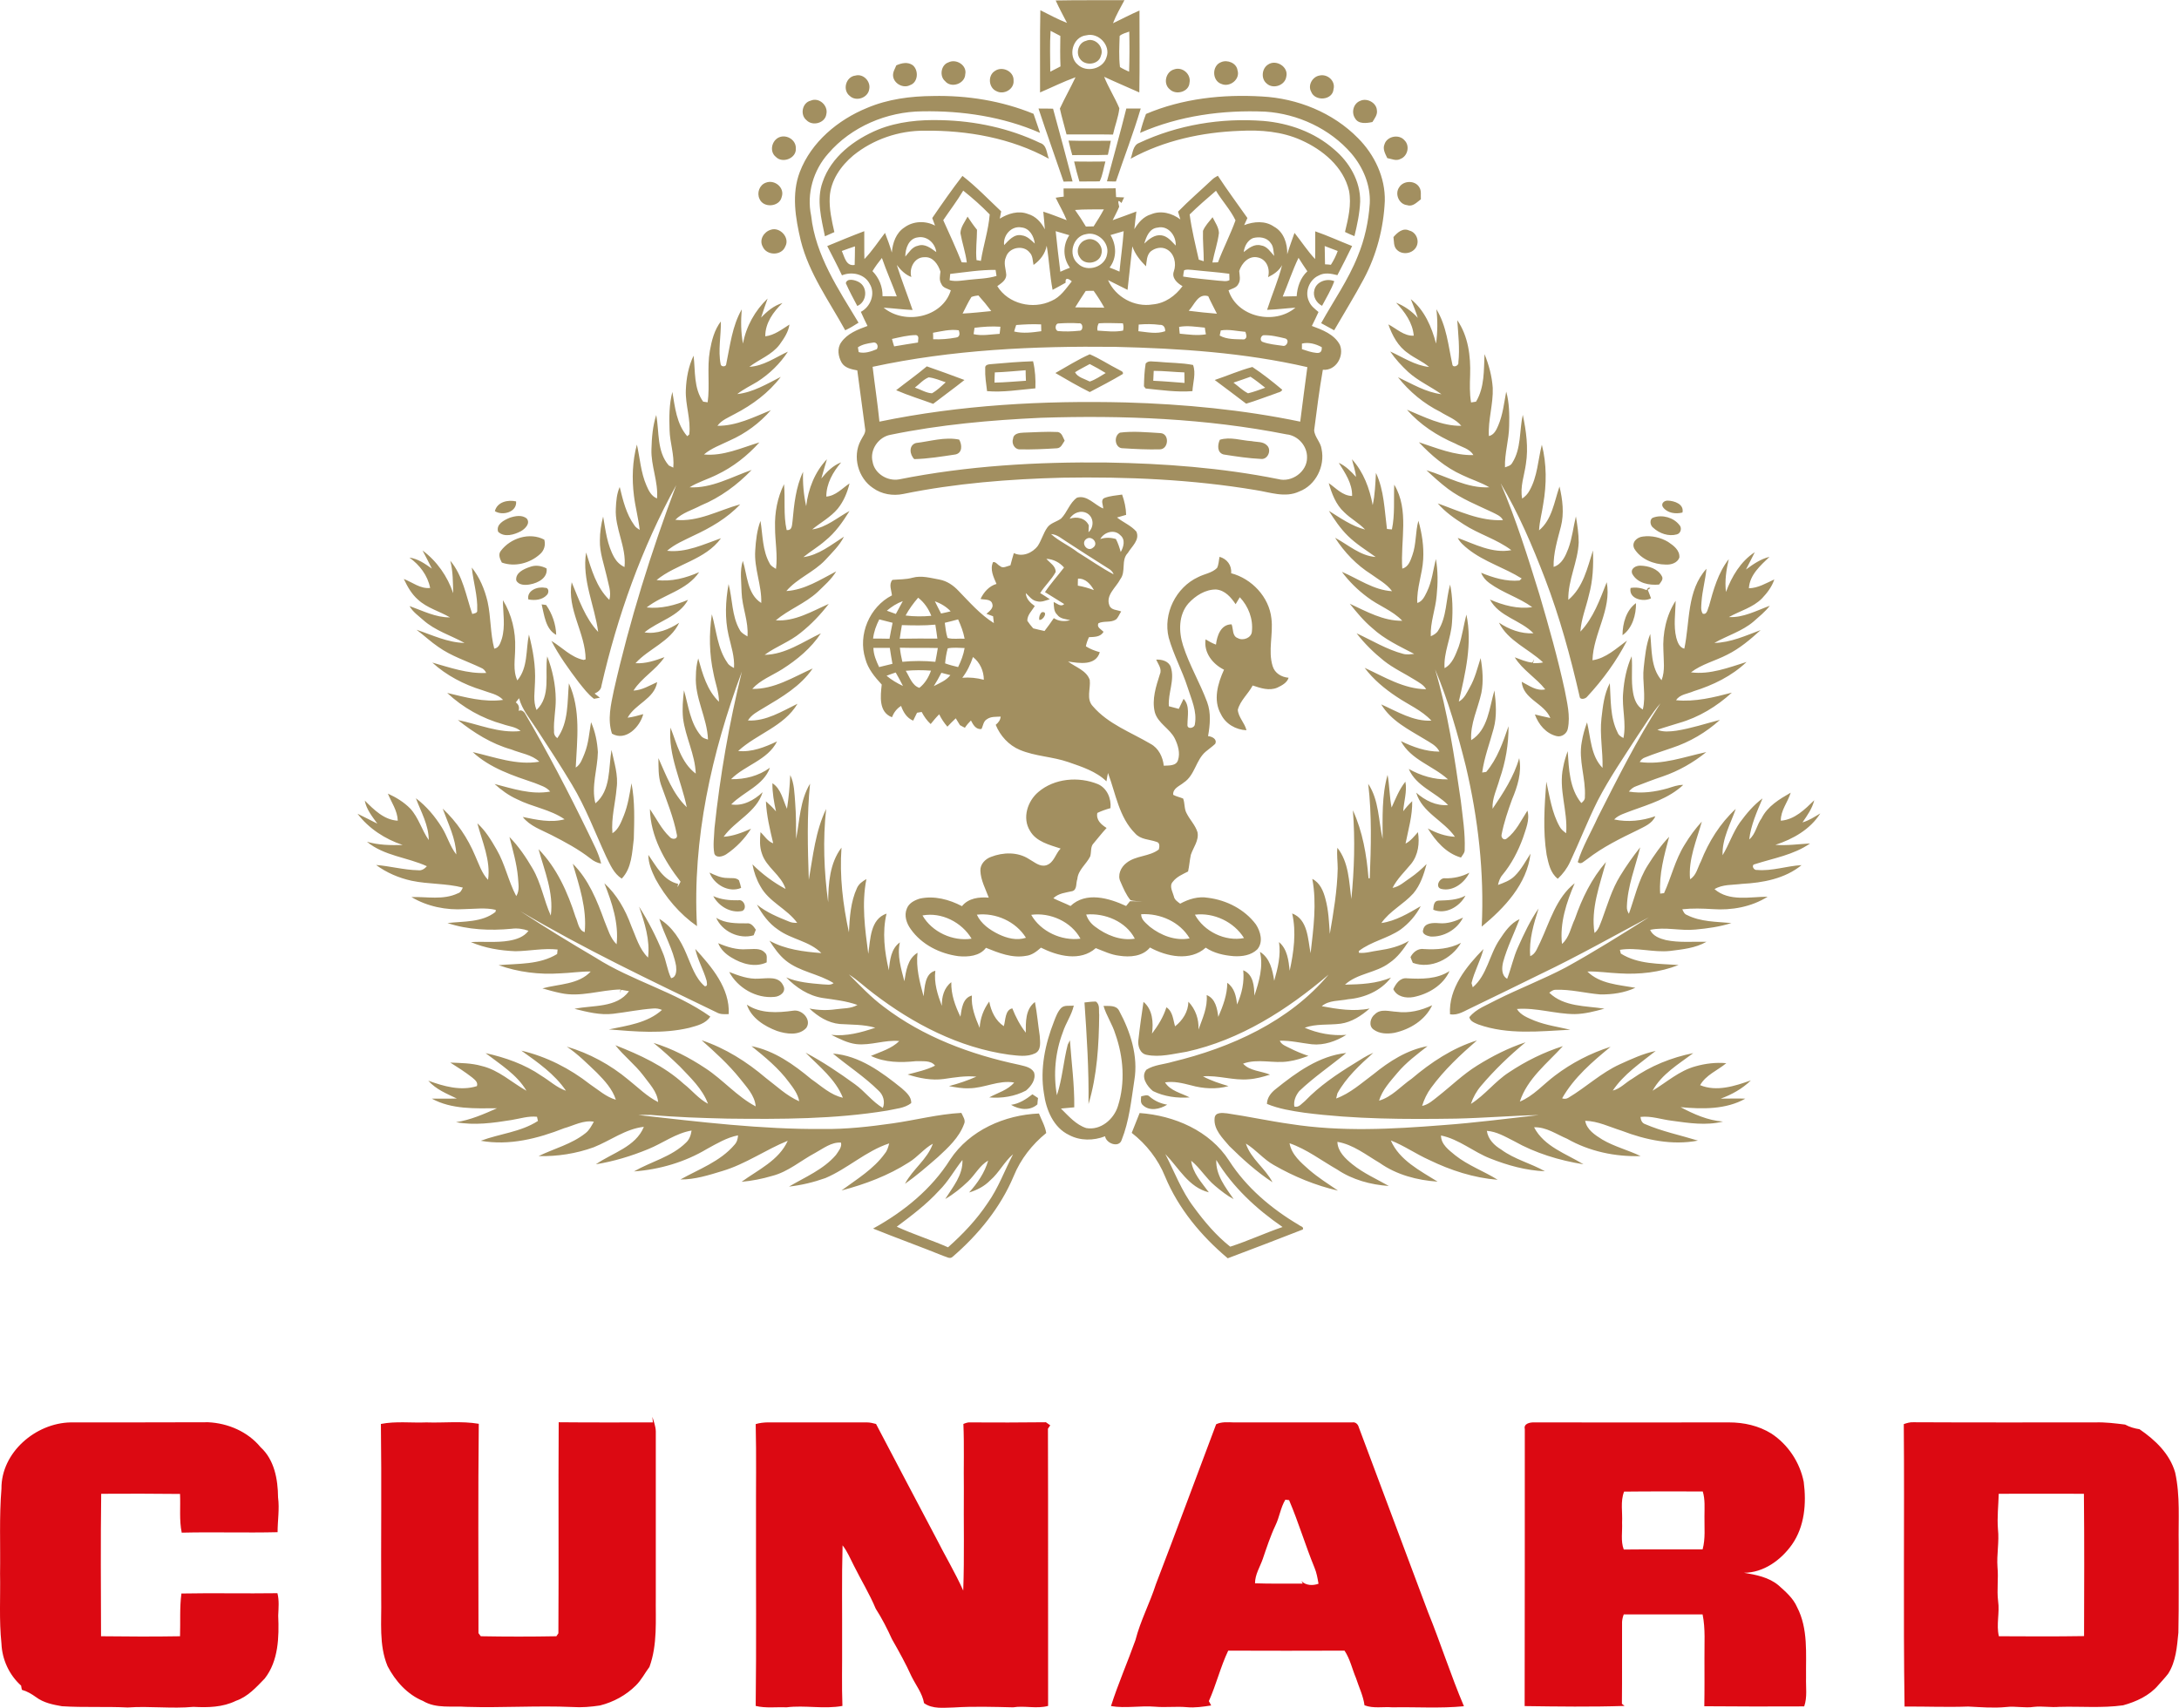 <svg version="1.2" width="531.756" height="416.92" viewBox="0 0 14069.382 11031" preserveAspectRatio="xMidYMid" fill-rule="evenodd" stroke-width="28.222" stroke-linejoin="round" xmlns="http://www.w3.org/2000/svg"><defs/><path class="BoundingBox" fill="none" d="M.382 9149h14069v1882H.382z"/><path fill="#dc0912" d="M4212.382 9150c9 30 21 61 22 94v1068c-2 151 12 308-41 453-30 40-52 85-88 120-63 63-144 107-231 129-59 9-118 14-178 10-228-10-456 6-684-1-94-7-196 13-281-38-102-42-179-129-229-225-57-137-38-289-41-434-2-376 3-754-2-1130 96-19 196-6 294-10 112 4 226-10 338 9-5 452-2 902-2 1352 4 5 11 15 15 20 163 3 325 3 488 0 3-5 10-15 13-19 3-454-1-908 2-1363 203 2 405 1 608 1-1-9-2-27-3-36zm0 0zm-4203 464c-2-234 221-424 447-428 296 0 592 0 888-1 128 6 256 61 338 161 89 81 112 207 113 324 10 75-3 150-3 225-206 5-413-2-619 3-17-82-7-167-11-250-169-2-339-2-509-1-4 306-2 612-1 920 170 2 340 3 510 0 3-93-3-185 9-276 207-4 413 1 620-2 12 47 7 96 5 145 6 139 2 292-87 406-55 57-110 118-186 144-85 42-181 44-274 39-141 13-283-6-425 4-141-7-282 1-424-8-58-10-119-22-168-59-28-20-58-38-91-47-2-7-4-21-5-27-77-69-123-169-127-272-16-151-6-302-9-452 3-183-6-365 9-548zm0 0zm6211-418c15-6 30-12 47-10 161 1 324 1 486-1 9 7 18 13 28 20-4 6-12 16-15 22 2 597 0 1193 1 1790-75 20-151-3-226 9-127-3-255-7-383 1-65 1-136 12-192-28-11-64-53-116-81-173-37-82-81-161-126-240-31-68-65-135-105-197-40-96-95-185-141-278-23-44-42-92-73-131-6 211-2 422-3 634 1 134-3 269 2 403-119 22-241-6-361 9-67-3-134 7-199-9 5-399 1-799 2-1198-1-208 3-415-2-622 51-16 105-10 158-11h561c19 0 39 5 58 10 128 246 259 491 388 737 57 113 123 223 175 339 8-219 2-438 4-658-2-139 3-279-3-418zm0 0zm1632 2c35-17 75-13 113-12h766c21-4 37 12 42 31 148 398 299 796 447 1194 82 202 147 408 232 608-154 15-308 4-462 7-60-5-122 9-180-13-8-61-36-117-55-176-25-59-38-123-74-177-251 1-501 1-751 0-50 105-77 219-125 326 5 9 10 18 15 28-52 8-105 16-158 11-68-6-136 3-204-3-95-8-191 12-285-4 46-144 107-283 158-426 32-125 93-239 132-361 132-343 259-689 389-1033zm0 0zm447 487c-31 51-38 113-64 166-33 70-57 144-82 217-18 52-50 100-50 157 102 4 205 1 308 2l-8-16c29 29 73 30 110 17-6-35-12-71-26-104-59-144-103-293-164-436zm0 0zm1546-456c-9-35 33-44 60-43 420 1 839 0 1259 0 95 0 191 21 273 72 108 71 184 186 209 312 18 139 6 288-76 405-71 100-183 182-310 182 78 13 161 29 223 81 46 41 95 83 120 141 73 140 56 303 58 455-2 62 9 126-12 186-215 1-430 1-645-1 2-103 1-207 1-310-1-94 7-190-12-283-170-1-340 1-509 0-6 15-10 32-11 49-1 176 1 352-1 528 4 3 13 10 17 14-214 7-430 4-645 1 1-596 1-1192 1-1789zm0 0zm641 404c-25 64-9 134-13 200 3 58-10 119 11 174 170-2 339 0 509-1 19-69 11-142 12-213 0-54 5-109-11-161-169 0-339-1-508 1zm0 0zm1806-436c20-7 40-13 61-12 392 2 784 1 1176 1 64-2 128 6 192 14 29 16 60 25 93 30 101 69 195 158 230 279 34 153 20 308 23 462-1 191 2 382-2 573-9 92-16 187-66 265-20 26-42 49-63 73-58 69-144 108-228 131-137 19-275 6-412 10-55 5-109-6-163 0-60 9-119-6-179 1-82 8-164 1-246-3-137 5-274-1-411 0-9-608 0-1216-5-1824zm0 0zm613 450c-2 76-11 152-5 228 9 82-9 164-3 246 7 72-5 146 4 219 11 75-13 151 5 227 184 1 367 2 550-1 1-307 2-613-1-919-183-1-366 0-550 0z"/><g><path class="BoundingBox" fill="none" d="M2308.382 0h9446v8127h-9446z"/><path fill="#a28f60" d="M6816.382 3c148-3 296-1 444-2-26 49-54 97-74 149 57-27 113-57 171-82 0 176 2 353-1 529-76-34-152-66-227-101 28 70 69 134 98 203-6 58-29 113-41 170-100-2-200 0-300-1-14-56-31-111-43-167 32-69 69-134 101-202-78 28-152 65-229 98 1-177-2-354 2-531 57 28 112 59 172 82-25-48-51-96-73-145zm0 0zm-35 460c22-11 44-23 66-34-3-66-2-131-1-197l-63-33c-6 88-2 176-2 264zm0 0zm448-231c-2 67-6 135 2 201 19 12 39 21 59 30 3-86 3-173 1-259-21 8-45 13-62 28zm0 0zm-215-4c-89 9-122 135-55 190 57 53 163 27 185-48 29-77-52-162-130-142zm0 0zm-3 36c57-26 121 39 97 96-14 59-103 68-135 20-29-39-10-104 38-116zm0 0zm-888 139c51-26 122 19 109 77-2 61-91 92-130 44-38-32-27-105 21-121zm0 0zm1762-2c40-17 99 6 105 53 19 58-50 112-104 88-61-20-63-119-1-141zm0 0zm-2098 21c34-15 73-24 106-1 40 33 35 112-18 129-44 23-105-11-109-60-2-25 12-46 21-68zm0 0zm2400-5c52-36 134 15 118 78-8 57-86 83-127 44-38-31-31-97 9-122zm0 0zm-1763 41c47-33 123 2 120 62 5 56-62 94-110 69-52-22-58-102-10-131zm0 0zm1157-10c53-19 111 31 99 87-4 59-88 81-127 42-45-35-27-114 28-129zm0 0zm-2058 40c51-14 100 38 89 88-8 56-84 82-125 44-50-38-26-125 36-132zm0 0zm2995 0c52-13 106 34 92 88-6 73-121 81-145 15-22-41 9-95 53-103zm0 0zm-2920 209c134-57 281-76 425-77 221-5 445 31 650 115l42 123c-238-104-502-144-761-139-228 2-458 99-607 273-96 108-140 259-110 401 28 257 176 475 306 691-28 18-56 35-86 49-104-189-234-367-287-579-34-144-61-301-6-444 74-193 246-336 434-413zm0 0zm1801 39c235-100 495-128 748-113 230 12 459 104 621 269 107 107 177 255 173 407-8 174-53 347-135 501-60 113-128 222-192 333-28-15-56-31-84-46 80-144 175-279 236-432 45-108 70-224 78-341 6-118-43-234-119-323-138-160-346-256-555-270-275-12-556 26-809 137 10-42 23-82 38-122zm0 0zm-2165-86c54-24 115 32 101 88-8 57-89 79-128 38-43-34-28-113 27-126zm0 0zm3549 1c43-20 104 12 107 61 5 29-15 53-29 76-38 8-90 15-112-24-26-39-10-97 34-113zm0 0zm-2078 50c31 0 62 0 94 1 43 157 85 313 126 470-20 0-39 0-58 1-54-158-110-314-162-472zm0 0zm567 0h93c-47 159-107 314-160 471-19 0-39 0-58-1 41-156 86-312 125-470zm0 0zm-1603 136c129-52 270-65 408-61 220 5 440 52 638 147 44 13 42 66 57 102-244-134-527-184-803-181-166-1-332 56-460 160-80 67-146 161-152 269-4 76 13 152 30 226-20 9-41 18-61 27-23-114-56-236-15-350 55-163 204-275 358-339zm0 0zm1686 86c249-117 529-163 802-142 166 14 331 73 457 184 98 82 170 205 168 336-3 76-19 150-37 224-20-8-41-17-61-27 21-87 43-177 26-266-36-155-170-265-309-327-124-56-262-67-396-60-244 9-490 62-705 180 14-35 14-87 55-102zm0 0zm-2323-37c49-19 109 19 106 73 5 63-86 99-129 54-43-34-27-107 23-127zm0 0zm3907 46c16-53 95-68 130-25 35 35 20 101-26 119-28 16-58 0-86-5-13-28-31-58-18-89zm0 0zm-2040-24c91 3 182 1 273 1-6 31-12 61-19 91-77 3-153 0-230 2-9-31-17-62-24-94zm0 0zm36 135c67 1 134 1 202 0-12 42-17 88-37 128-44 2-87 0-131 1-13-43-24-85-34-129zm0 0zm-916 365c63-92 127-184 195-272 89 69 168 152 250 229-2 12-7 35-9 47 54-33 120-54 182-30 50 14 86 54 109 99-3-38-6-76-10-114 51 16 100 36 151 55-20-50-48-97-71-145 17-3 34-5 52-7-1-18-1-36-1-53 112 0 224 1 336-1l3 57c13 1 39 2 52 2-5 9-13 27-17 36-34-35-16 12-15 24-12 30-28 58-42 87 51-18 102-37 153-56-5 38-9 76-13 114 25-42 59-82 108-96 64-27 136-7 189 33-5-16-10-33-15-50 70-72 146-137 219-206 11-11 25-19 38-26 61 93 127 182 191 273-7 15-14 31-21 46 62-24 136-30 193 10 63 34 87 110 85 178 14-47 31-92 47-138 45 56 84 117 133 169 2-59 0-119 1-179 81 28 159 64 238 95-31 63-62 126-95 188-40-10-84-19-122 3-60 27-91 107-61 167 12 30 38 48 61 68-14 31-28 60-43 90 68 25 145 54 181 122 30 73-26 169-110 161-23 130-39 260-56 390 2 44 43 78 48 123 23 110-38 233-144 273-91 43-189 5-281-9-412-69-832-87-1250-80-344 9-689 36-1026 105-67 14-139 2-195-38-97-64-135-204-80-307 12-26 36-49 28-80-16-124-34-249-50-373-37-7-80-15-101-50-22-39-31-92-3-131 39-57 107-83 170-106-15-30-29-60-43-91 63-33 96-118 57-181-33-64-115-81-179-55-30-64-63-126-95-189 80-33 159-66 239-96 1 60-1 120 1 180 50-52 89-112 133-169 16 42 32 84 44 127 5-62 27-127 81-162 57-42 136-45 198-12-6-16-12-33-18-49zm0 0zm200-177c-39 66-86 127-129 191 41 90 82 180 119 272 8 1 25 1 33 1-8-65-30-126-41-189 1-40 29-73 46-107 19 29 39 58 61 85 0 65-10 131-3 196 7 1 21 3 28 5 16-101 49-199 57-300-53-55-111-106-171-154zm0 0zm1462 154c13 98 37 195 59 292 8 3 24 7 32 10 0-66-7-131-5-196 14-34 40-60 62-88 16 33 40 65 41 102-8 65-30 126-42 190 9 0 27 0 36-1 34-91 80-179 113-271-33-69-87-126-126-191-58 50-115 99-170 153zm0 0zm-740-29c25 35 48 70 70 107 17 0 33-1 50-1 23-36 46-72 66-110-62 1-124-1-186 4zm0 0zm-458 227c30-31 65-74 114-63 35 4 60 31 84 53-5-46-33-99-85-104-65-13-121 50-113 114zm0 0zm905-10c30-29 68-60 112-53 40 6 65 40 91 66 4-64-49-132-117-116-53 5-73 59-86 103zm0 0zm-572-80c9 88 19 175 30 262 20-9 41-18 62-26-46-63-47-146-4-210-29-9-59-17-88-26zm0 0zm354 25c39 65 42 148-6 210 22 8 43 17 64 26 8-87 21-174 27-261-29 8-57 17-85 25zm0 0zm-157-6c-87 13-120 136-53 191 60 59 176 21 188-62 16-75-62-147-135-129zm0 0zm-1168 145c24-27 44-63 82-70 45-16 84 17 118 41-7-58-60-106-119-95-59 7-81 72-81 124zm0 0zm2185-29c32-25 68-55 112-43 39 5 60 41 85 68-6-29-3-62-24-85-25-36-75-41-114-30-36 16-54 53-59 90zm0 0zm-1357 83c-6-27-4-59-25-80-40-52-134-34-153 29-18 38 0 78 2 117-2 35-34 53-58 71 70 115 230 153 350 95 58-24 93-79 131-126-17-15-44-31-40 9-28 16-56 31-84 46-18-94-22-191-38-285-10 52-42 94-85 124zm0 0zm1880-122c1 39 1 78 2 118 10 0 29 2 38 3 18-28 33-58 44-89-28-11-56-21-84-32zm0 0zm-3118 32c18 38 27 100 83 90 1-40 2-80 2-120-29 9-57 20-85 30zm0 0zm1876-30c-10 94-21 187-31 281l-126-63c48 109 170 177 289 157 79-7 146-55 192-118-34-19-72-53-56-96 18-50 3-116-46-142-34-19-76-9-105 15-25 25-24 62-29 95-37-37-71-79-88-129zm0 0zm-1427 198c-39-15-69-45-94-78 31 98 69 194 102 291-63-3-125-11-187-15 136 113 380 64 434-112-21-11-52-16-61-41-16-25-9-53-6-80-15-46-48-97-103-93-65-1-101 71-85 128zm0 0zm2117-39c2 28 11 59-6 85-12 24-41 29-63 40 55 174 298 226 432 112-61 4-122 12-183 14 31-97 72-190 97-289-20 37-54 60-91 78 15-51-7-114-64-127-59-15-106 36-122 87zm0 0zm-2368 1c43 44 66 101 65 162 31 0 62 1 92 1-31-83-67-164-96-248-22 27-43 56-61 85zm0 0zm2649 164c30-1 60-1 90-2 4-60 24-119 69-161-20-29-39-58-57-87-39 81-67 167-102 250zm0 0zm-2147-146c-1 10-3 31-4 41 41 10 83 1 124-3 60-7 121-7 179-25-1-10-5-30-6-39-98-1-196 15-293 26zm0 0zm1510-23c-3 14-5 27-6 40 77 13 154 18 232 27 22 0 47 8 67-4 0-10-1-31-1-41-80-11-160-16-240-25-18-1-36-5-52 3zm0 0zm-635 133c-23 35-46 70-68 106 63 1 125 1 188 2-21-38-44-74-69-109-17 0-34 0-51 1zm0 0zm-738 39c-22 34-38 71-57 107 62-3 123-10 185-16-26-35-54-69-83-101-15 2-30 4-45 10zm0 0zm1403 89c61 8 121 14 182 19-19-38-39-75-56-113-66-21-89 56-126 94zm0 0zm-840 82c-23-1-27 43-4 49 45 4 90 3 136-2 30 3 28-54-2-48-43-3-86-2-130 1zm0 0zm259-1c-8 14-11 30-8 47 54 3 110 11 165 0 4-15 4-31-1-47-52 0-104-4-156 0zm0 0zm-533 11c-4 10-10 31-13 42 58 14 117 6 175-2 0-11-1-33-1-44-54-3-108 0-161 4zm0 0zm791-3c-1 11-2 32-2 43 57 6 117 20 173 0 1-23-10-43-35-41-45-6-91-6-136-2zm0 0zm-1060 21c-2 14-4 27-6 41 55 13 112 1 168-2 2-16 4-31 5-46-56-4-112 0-167 7zm0 0zm1321-6c1 15 2 29 4 44 56 5 112 14 169 4-3-14-5-28-7-43-55-5-111-15-166-5zm0 0zm-1589 38c1 11 1 32 1 42 50 2 99-2 147-11 26-3 26-26 18-47-55-8-111 6-166 16zm0 0zm1858-15c-2 8-5 25-7 33 47 27 106 23 158 25 23-10 13-31 8-49-53-4-106-18-159-9zm0 0zm-2123 55c4 16 9 32 14 48 51-9 103-17 154-25-1-16 11-42-12-48-53 0-105 14-156 25zm0 0zm2398-24c-18 5-25 35-5 43 41 15 86 19 129 25 27 8 47-37 18-47-46-11-94-23-142-21zm0 0zm-2523 48c-33 5-67 11-95 30 1 8 4 23 5 31 38 11 81-4 117-19 14-20-1-50-27-42zm0 0zm2772 6v36c31 10 61 21 93 24 26 3 37-9 35-37-39-21-85-34-128-23zm0 0zm-2772 150c14 118 32 235 44 354 522-108 1057-137 1589-124 379 11 757 47 1128 124 14-117 31-235 46-352-407-94-826-121-1242-131-524-6-1052 18-1565 129zm0 0zm1089 329c-327 15-653 44-974 110-77 14-135 97-115 175 13 76 96 126 170 113 441-88 892-114 1341-109 371 6 744 34 1108 107 87 24 187-48 186-139 2-75-59-143-133-150-520-103-1054-124-1583-107zm0 0zm-1779-1518c57-23 124 32 103 92-14 65-118 73-143 13-19-39-1-90 40-105zm0 0zm4091 28c28-43 101-44 128 0 16 23 9 53 11 79-26 19-52 50-88 38-54-5-83-74-51-117zm0 0zm-4059 276c59-21 126 51 94 108-24 61-121 60-146 0-24-44 8-95 52-108zm0 0zm4021 47c25-29 61-62 102-42 44 10 67 64 46 104-23 46-91 56-126 20-22-21-18-54-22-82zm0 0zm-1988 19c56-25 119 34 102 91-13 61-108 76-139 22-29-39-8-98 37-113zm0 0zm-1548 279c7-35 60-21 83-8 61 32 54 129-9 155-26-49-52-97-74-147zm0 0zm3025 45c12-55 80-79 129-58-20 56-52 107-79 159-36-18-61-60-50-101zm0 0zm-3689 345c20-111 78-214 159-291-14 40-29 81-42 123 39-41 83-78 138-94-59 56-112 130-111 215 59-7 107-45 156-76-7 49-36 91-64 130-50 66-131 94-195 143 92-5 168-61 249-98-51 78-119 144-197 194-43 26-90 48-130 80 102-11 192-66 281-111-78 103-184 181-298 240-39 22-85 39-111 76 123 1 234-56 345-101-73 84-164 151-266 196-57 28-118 49-166 90 125 12 242-43 358-78-77 86-170 159-275 209-58 29-121 47-176 81 142 8 271-67 401-112-92 96-203 178-327 229-56 30-121 47-166 93 147 16 280-62 419-100-84 90-193 152-303 203-58 29-120 54-169 97 122 14 236-42 348-81-101 140-288 165-416 270 95 12 189-13 275-51-80 119-232 144-339 228 92 10 183-14 267-49-58 108-191 136-281 210 80 13 159-19 224-62-57 122-196 166-282 261 65 4 127-17 187-39-55 83-147 132-200 216 56-3 104-33 153-55-18 109-142 140-191 230 34-4 68-14 101-23-21 82-113 178-202 126-30-92-7-187 12-279 102-451 240-893 403-1326-223 405-380 846-483 1296-2 25-22 40-44 50 11 9 23 18 34 27-10 2-29 5-38 7-39-29-68-69-98-106-65-86-128-173-177-268 69 41 126 106 208 123l13-4c-1-171-122-323-90-498 47 112 86 231 171 321-23-171-106-337-78-513 34 108 66 225 150 306 15-51-7-103-17-153-17-76-46-152-44-231 0-52 8-104 21-154 16 90 26 185 73 266 15 26 37 47 65 60 14-130-64-249-56-379 2-47 6-95 25-138 21 86 42 175 95 248 8 13 22 21 34 29-8-74-28-146-37-220-14-111-10-224 19-331 20 88 25 181 62 265 14 33 32 69 68 83 9-108-40-211-36-318 2-75 8-150 31-221 20 109 3 236 81 326 7 3 22 10 29 14 8-82-22-161-24-242-3-83-3-167 18-247 17 99 27 207 96 286 3-3 10-9 13-11 12-97-26-191-22-287 3-77 17-153 50-222 12 100 0 211 62 297 7 1 21 3 29 4 15-110-5-223 14-332 12-67 29-135 71-190 2 92-19 186-1 277 3 18 37 17 36-3 25-119 38-244 100-352-6 74-6 148 8 221zm0 0zm4312-287c88 70 135 180 163 287 10-74 11-148 2-222 66 107 77 235 103 355 2 27 44 10 39-11 10-91-1-182-7-273 71 103 87 232 83 354-2 59-4 119 6 177 8-1 24-4 32-5 56-93 50-204 55-307 28 69 48 143 53 218 4 105-31 206-25 311 33-7 48-39 60-67 30-69 38-146 52-220 20 72 21 147 19 221-1 90-30 178-27 268 17-6 38-11 47-29 59-92 45-207 68-310 22 104 37 212 20 318-10 74-39 147-24 223 19-13 36-30 47-51 52-91 55-198 80-297 32 125 31 256 9 383-8 57-24 113-27 170 84-69 98-185 132-283 20 84 31 174 9 259s-49 171-47 260c53-16 77-71 95-118 25-67 32-139 49-208 9 55 18 111 18 168-5 126-70 243-67 371 96-80 123-206 159-319 4 97 0 194-26 288-18 79-50 155-55 236 84-88 126-207 170-319 33 176-87 331-92 504 88-13 154-77 223-127-68 133-157 254-258 363-11 14-46 22-48-2-59-258-129-514-224-762-81-211-170-420-286-615 100 234 176 477 251 720 60 204 118 409 163 617 15 80 37 164 20 247-5 32-40 57-72 49-69-16-118-76-141-140 33 8 66 16 100 23-40-96-176-121-185-234 47 24 96 62 152 49-59-75-147-125-197-207 37 13 74 31 114 34 3-6 8-17 11-22-2 6-5 19-7 26 21 0 44 0 65-5-93-88-226-138-285-257 65 44 142 73 223 69-83-86-222-107-281-218 86 37 179 63 273 49-86-62-190-92-276-155-24-17-43-39-54-67 78 32 163 58 248 50l14-13c-111-70-241-107-345-189-26-21-53-43-68-73 110 40 224 102 346 79-94-71-210-103-308-167-61-39-120-80-167-135 137 49 274 116 421 108-13-27-44-38-69-51-97-46-199-86-286-151-49-37-94-78-139-120 134 40 262 118 406 110-56-33-118-51-175-79-109-49-200-127-280-212 114 37 229 86 352 83-24-42-77-52-116-74-119-51-228-122-313-219 112 46 225 106 351 104-35-43-90-61-135-90-107-53-201-131-274-224 91 43 179 97 281 110-70-50-150-85-214-143-43-40-84-84-117-133 82 37 159 90 251 100-41-36-93-56-136-89-65-44-102-115-127-186 53 27 100 76 164 73-7-84-58-154-114-213 54 21 102 55 140 98-13-42-29-81-45-121zm0 0zm-2295 477c73-41 145-87 222-121 64 27 123 67 185 98 10 8 34 11 29 29-70 42-142 79-214 117-76-38-149-80-222-123zm0 0zm127-5c16 33 63 43 95 60 37-12 69-35 103-55-34-21-68-40-103-58-32 18-64 33-95 53zm0 0zm-535-53c88-8 176-15 264-18 14 58 17 117 15 175-104 9-208 27-312 18-6-48-14-97-12-146-4-28 26-27 45-29zm0 0zm17 54c-1 22-2 44-2 66 68-1 135-8 203-12-1-23-2-45-2-68-66 5-133 12-199 14zm0 0zm974-57c18-23 49-11 74-12 77 8 156 6 232 21 20 54-1 114-4 169-100 8-202-7-302-17-3-4-8-11-11-14 1-49 3-99 11-147zm0 0zm52 47c-1 21-2 43-3 64 67 3 135 9 202 14 0-23-1-46-1-68-66-2-132-10-198-10zm0 0zm-1663 125c66-52 134-100 198-154 82 28 162 58 243 88-66 53-135 102-202 154-79-29-161-54-239-88zm0 0zm121-17c37 12 72 35 110 37 34-19 61-46 89-71-36-12-72-28-110-32-35 14-60 44-89 66zm0 0zm1936-49c81-27 160-62 243-84 67 44 131 95 193 147-7 17-29 17-42 24-64 22-127 47-191 66-68-51-135-103-203-153zm0 0zm121 17c31 23 59 51 94 69 38-9 74-23 111-36-31-25-62-49-95-71-37 13-73 26-110 38zm0 0zm-1423 362c3-34 42-38 68-39 74-2 147-8 221-4 27 5 33 35 44 56-13 18-22 47-49 49-81 5-162 9-243 7-33-1-52-40-41-69zm0 0zm690-39c86-11 175-2 261 3 61 3 54 106-5 105-78 2-157-2-235-7-53 3-65-78-21-101zm0 0zm-1317 67c93-11 186-41 279-22 19 33 22 86-24 96-88 13-176 28-266 30-30-29-37-90 11-104zm0 0zm1962-21c68-21 138 5 206 9 33 7 74 1 99 28 30 29 6 90-37 87-82-4-163-16-244-29-43-12-39-63-24-95zm0 0zm-2671 429c13-111 56-222 134-303-12 42-25 83-36 124 35-43 75-84 128-104-53 62-96 137-96 221 61-5 102-53 150-85-14 58-38 116-76 163-46 55-110 89-165 134 91-12 162-77 241-119-44 71-92 140-157 192-44 39-96 69-141 106 99-13 180-80 262-132-29 58-77 103-120 150-74 79-181 118-252 201 118-7 220-74 322-127-31 52-78 92-121 134-81 74-186 112-269 182 123 9 233-58 342-106-53 69-113 132-181 186-71 59-160 89-233 143 133-2 247-84 363-139-63 96-154 171-250 232-65 41-141 69-193 127 141 3 265-76 390-132-77 114-199 185-315 254-37 23-80 43-103 82 117 6 219-59 320-108-87 147-263 194-383 305 88 9 173-25 251-62-60 121-207 153-297 244 89 2 179-21 251-74-41 115-170 155-250 237 76 13 149-28 203-79-40 130-178 184-252 288 62-4 120-27 177-52-41 65-96 122-160 165-23 15-66 27-77-5-10-54-1-109 1-163 36-341 95-679 177-1012-195 524-321 1083-290 1644-112-78-203-186-268-305-24-49-46-100-46-155 51 72 97 166 192 187-1 6-3 17-4 22 7-12 14-24 20-36-105-135-194-294-198-469 42 61 74 129 128 180 15 19 54 17 46-15-21-111-65-217-103-324-18-55-15-113-16-170 50 111 93 231 183 317-35-171-121-335-105-514 41 104 68 226 163 297-4-124-67-236-82-358-6-60-1-121 6-180 29 100 40 212 110 294 11 15 29 19 45 24-5-142-87-269-78-412 0-38 5-76 15-112 28 100 57 206 134 280 0-62-24-121-35-181-28-126-30-257-11-384 30 105 36 222 101 314 9 16 26 24 42 33 5-73-19-141-35-211-25-108-20-222 0-331 26 98 20 206 72 296 10 20 31 30 50 42 8-97-35-189-38-286-1-67-13-137 8-202 29 92 28 215 119 272 4-114-47-223-39-338 4-65 11-131 34-192 15 92 12 192 60 276 8 16 25 24 40 34 12-89-6-178-6-267-3-96 15-193 58-280 9 99-5 199 17 296 37 4 34-33 38-58 10-108 21-219 68-318-3 75 4 149 20 222zm0 0zm3524-303c75 82 114 189 134 296 15-68 17-139 21-208 53 113 55 240 71 362 8 1 24 3 32 3 20-95 11-192 15-289 99 165 39 362 52 542 40-10 53-52 65-86 26-72 19-150 39-223 23 81 36 165 31 249-5 95-43 186-38 282 34-10 48-44 62-72 33-67 40-141 58-212 14 78 13 158 5 236-7 88-42 173-38 263 18-8 37-18 48-37 56-89 49-199 77-297 16 80 18 164 12 246-6 100-55 193-48 294 51-27 71-87 91-138 23-68 32-139 50-208 40 188-7 378-49 562 36-19 52-58 71-92 34-59 49-125 70-189 13 74 19 150 5 224-22 102-73 199-66 306 109-67 117-210 150-321 10 81 17 166-5 246-25 94-61 186-74 284 7-1 20-3 26-4 72-85 108-191 144-295 1 116-19 231-57 340-17 64-50 125-46 193 69-102 138-207 172-327 18 92-11 183-46 266-27 75-53 150-68 229-4 18 15 40 34 24 60-46 93-118 133-180 17 60-11 120-29 177-31 85-74 168-132 238-16 18-24 42-29 65 38-14 78-28 108-58 42-41 70-95 102-144-23 197-169 351-315 471 17-348-23-698-103-1037-53-211-113-423-198-624 82 277 125 564 166 849 12 104 29 209 25 314 2 20-14 36-24 52-96-27-165-108-214-188 53 29 112 51 175 54-73-105-212-156-250-285 56 50 129 87 206 80-80-82-207-121-254-233 77 43 164 70 253 67-97-88-240-126-304-247 78 38 161 68 249 68-19-40-62-59-97-81-102-62-216-118-279-224 104 46 207 111 324 105-62-67-149-103-224-154-77-51-151-112-207-187 127 58 253 137 397 138-16-28-44-42-69-58-68-43-141-76-204-126-65-52-125-111-176-177 100 46 195 105 302 133 23 6 47 2 70 0-94-49-192-94-271-167-55-46-100-101-145-157 108 50 217 112 339 110-63-67-154-97-226-153-62-46-118-101-164-163 106 45 205 118 324 125-35-48-88-75-134-109-95-60-174-142-234-236 85 45 162 117 262 124-61-44-125-83-179-136-49-48-87-105-123-162 74 46 148 99 234 121-40-43-93-70-135-112-54-49-80-120-100-188 47 32 89 82 151 83 2-81-45-148-86-214 44 20 79 55 111 91-3-39-17-76-26-114zm0 0zm-1598 250c36-14 75-16 114-22 15 42 25 86 26 131-20 6-40 12-59 17 41 32 91 52 125 91 24 54-30 96-55 138-46 47-10 120-49 170-27 53-96 103-70 169 11 31 50 28 76 39-12 17-18 38-34 52-34 22-78 7-113 24-13 27 18 39 33 55-19 35-60 33-94 35-9 19-16 38-20 59 28 18 58 29 90 38-27 90-134 71-205 60 48 37 119 57 140 119 7 57-25 124 21 171 98 114 245 167 372 242 52 28 79 85 85 141 32-2 80 3 92-36 15-46 0-96-20-138-32-66-110-99-130-172-20-83 8-166 33-245 15-34-11-64-24-94 36-2 80 9 94 47 28 84-19 169-12 254 21 6 43 11 64 17 10-22 20-43 31-65 42 45 25 110 25 166-4 34 47 25 48-3 15-82-23-160-47-237-35-109-91-210-122-321-38-155 47-325 190-391 40-21 89-26 122-59 11-22 11-48 16-72 48 13 80 55 75 106 133 35 245 153 260 292 13 102-23 208 8 308 14 46 57 71 103 75-10 33-44 50-73 64-52 22-108 3-159-14-28 54-80 96-96 157 4 49 45 85 56 132-69-3-135-41-165-104-52-91-20-199 20-287-73-36-132-110-119-196 21 13 43 25 67 34 7-57 31-131 101-131 12 30 3 76 40 89 33 19 88-1 91-42 9-81-22-163-78-222l-27 45c-30-45-69-90-126-95-69-1-133 40-178 89-66 75-64 184-35 274 40 125 109 240 155 364 26 70 19 147 6 220 26 2 61 20 46 50-19 18-41 33-61 50-64 54-70 153-142 200-26 22-72 37-68 79 20 11 42 15 64 24 12 30 6 67 23 96 21 42 56 76 70 122 10 53-27 97-43 145-8 36-10 72-18 108-35 18-74 34-99 67-24 27-1 63 7 93 4 23 24 35 41 48 55-30 117-49 180-38 119 15 236 74 309 172 30 46 49 114 9 161-40 39-99 47-152 44-63-5-128-19-181-55-100 90-252 58-360-1-47 58-130 64-199 53-53-6-101-30-151-49-100 89-246 51-354-3-28 25-59 49-97 53-90 16-176-19-258-52-40 54-116 60-178 54-119-16-237-74-308-175-27-37-44-88-25-132 13-36 51-55 85-65 93-20 189 6 271 49 42-52 110-60 173-55-21-57-52-113-54-174-2-42 32-76 68-89 79-31 174-33 246 14 35 19 69 52 111 40 51-16 59-74 93-108-72-24-158-44-198-115-51-82-16-191 54-250 104-89 260-102 385-51 59 26 87 93 81 155-29 8-58 18-85 31-9 46 25 75 60 97-29 31-55 65-83 98-23 22-14 57-23 86-25 50-78 87-83 146-10 25 0 68-32 78-43 10-89 13-123 46 36 18 75 32 111 50 100-95 249-51 359 0 6-8 19-23 25-31 27 0 54 1 81 2-26-3-53-1-78-9-29-35-46-77-64-118-22-43 2-95 38-122 61-49 148-40 209-87 5-17 8-44-14-49-47-17-103-14-139-55-104-104-125-257-175-390-4 18-7 35-10 54-67-65-159-94-245-124-103-36-214-37-314-79-72-30-127-91-156-162 17-14 30-30 32-53-30 2-63-2-89 17-23 13-24 42-35 63-36 5-54-28-68-55-15 15-28 30-39 47-8-4-24-12-32-17-9-15-18-30-27-44-19 17-36 36-54 54-21-24-39-51-53-80-20 20-38 42-55 63-24-22-43-49-58-78-7 1-22 4-30 5-8 17-17 34-25 51-41-17-64-55-78-95-28 17-47 43-59 73-87-33-74-137-66-211-45-49-89-101-106-167-49-155 27-335 172-409-3-32-22-72 3-100 43-4 88-2 130-14 58-16 117 2 174 12 48 9 89 37 122 72 72 74 140 153 229 209-2-15-3-30-5-44-15-5-29-11-43-16 18-15 48-37 38-64-9-34-51-25-76-32 21-44 55-83 103-97-19-44-44-94-22-141 18-3 29 18 44 25 19 19 46 1 68-4 7-27 14-53 22-79 55 27 120 0 155-47 24-37 35-81 61-118 21-30 61-37 89-58 40-40 55-102 103-135 65-19 113 47 169 70 0-23-19-55 8-68zm0 0zm-225 134c47-16 102-5 124 43 0 11-2 33-2 44 37-33 35-97-9-122-41-23-90-3-113 35zm0 0zm198 131c34-11 68-10 101 0 14 27 23 55 31 84 19-33 32-81-3-109-38-40-104-20-129 25zm0 0zm-318-32c52 47 118 75 173 118 77 47 151 100 231 142-6-18-20-30-36-39-89-56-178-113-265-170-33-20-63-49-103-51zm0 0zm225 34c-33 28 11 84 46 54 41-28-11-85-46-54zm0 0zm-255 126c22 26 61 46 60 85-27 50-70 88-100 136 21 13 42 26 62 40-27 8-55 21-83 13-32-5-50-33-72-53 2 38 29 63 58 84-18 30-49 58-48 95 11 17 24 33 38 49 24 6 49 12 73 17 21-27 41-55 60-83 32 21 70 23 106 13-29-7-65-8-84-35-23-21-21-53-23-82 21 8 46 35 68 13-41-26-83-52-124-77 37-56 82-105 123-159-29-33-69-54-114-56zm0 0zm204 128c-1 15-1 30-1 45 35 6 70 16 104 29-21-38-55-77-103-74zm0 0zm-1113 238c55 7 111 7 166 2-18-46-46-87-85-117-31 36-59 74-81 115zm0 0zm-121-31c19 7 39 14 58 21 15-28 30-56 45-83-38 14-73 36-103 62zm0 0zm310-61c13 26 26 53 40 79 21-4 41-9 62-14-28-30-64-51-102-65zm0 0zm-359 117c-20 39-35 80-40 124 35 0 70 0 106 1 6-34 13-69 20-103-29-7-58-15-86-22zm0 0zm423 22c5 33 7 66 18 98 35 10 73 2 110 5-8-44-24-85-42-125-28 8-57 15-86 22zm0 0zm-277 15c-5 29-10 58-14 88 81-1 162-2 243-1-4-30-8-60-13-90-72 7-144 5-216 3zm0 0zm-184 147c1 44 18 84 37 124 28-7 57-14 86-21-6-34-12-68-17-103h-106zm0 0zm171-1c3 31 9 61 16 91 71-7 142-7 213 0 6-29 11-59 16-89-82-2-164 0-245-2zm0 0zm292 101c27 10 55 17 84 24 19-39 35-80 42-123-36-1-73-5-109 2-9 32-14 64-17 97zm0 0zm180-41c-16 48-38 94-69 134 47-4 94 1 139 13 0-57-25-112-70-147zm0 0zm-434 89c24 38 41 96 88 110 36-28 60-69 75-111-54-4-109-4-163 1zm0 0zm-124 32c32 27 68 48 106 66-15-30-31-59-47-87-20 7-39 13-59 21zm0 0zm305 67c38-20 80-36 107-71-20-5-39-10-58-15-15 29-31 58-49 86zm0 0zm629 1477c61 108 196 170 318 154-59-110-196-171-318-154zm0 0zm-702 4c61 107 196 169 317 150-63-106-194-173-317-150zm0 0zm351-5c27 59 83 98 140 126 54 26 118 43 177 23-65-105-195-163-317-149zm0 0zm706-1c10 32 31 59 57 78 72 55 165 93 257 78-57-111-193-167-314-156zm0 0zm411 79c71 56 165 93 257 75-63-107-191-163-313-156-1 36 32 58 56 81zm0 0zm291-78c59 109 196 175 317 151-65-105-195-166-317-151zm0 0zm3022-2632c-15-23 8-43 31-42 43 1 107 23 95 77-44 11-98 4-126-35zm0 0zm-7542 26c15-60 84-75 137-63 7 69-87 95-137 63zm0 0zm95 43c35-12 81-21 111 5 25 31-11 66-37 81-43 23-108 43-148 4-15-48 38-75 74-90zm0 0zm7386-2c57-20 129 0 166 47 19 18 12 55-15 62-54 15-113-6-153-43-21-15-26-58 2-66zm0 0zm-7443 216c62-83 186-123 281-73 10 35-1 71-28 94-65 59-163 84-246 54-12-23-25-52-7-75zm0 0zm7374-93c56-8 116 6 164 35 34 23 76 53 72 101-13 35-54 47-88 45-77-1-161-34-203-103-20-40 17-74 55-78zm0 0zm-7879 90c93 69 161 167 198 276-2-70-1-141-19-210 82 97 102 228 142 344 13-4 35-5 32-24 4-93-26-184-35-276 51 64 83 141 102 221 22 100 17 204 43 303 32-5 40-39 49-64 24-82 7-166 7-249 57 92 83 203 79 310 0 70-16 143 14 208 70-83 54-197 75-296 26 100 44 203 39 307-1 60-14 123 10 180 95-90 52-231 69-346 34 88 54 182 55 276 1 69-15 137-11 206-2 19 6 35 21 46 74-102 64-234 75-354 78 170 53 363 44 544 32-20 43-58 57-91 26-65 30-134 42-202 27 61 40 127 44 193-2 110-44 221-16 331 101-84 84-228 104-345 17 81 45 163 33 247-8 97-36 193-27 291 40-25 56-72 73-113 27-67 38-139 50-210 23 119 18 240 15 359-11 88-13 190-78 257-52-33-75-91-101-143-72-156-132-318-221-465-73-122-151-241-229-360-41-63-92-123-112-197-5 7-16 20-21 27 19 13 25 33 18 55 15-8 29 0 39 12 148 253 284 514 412 778 30 64 66 127 82 196-25-4-48-16-68-32-78-61-166-108-254-153-64-33-138-57-184-116 89 18 180 39 270 15-92-64-208-79-308-130-53-24-101-59-144-98 117 30 236 71 359 49-25-31-64-40-99-55-141-48-289-96-401-200 141 32 284 87 430 62-49-46-120-54-181-79-128-36-242-108-345-190 134 27 265 87 405 71-31-28-76-30-114-44-134-37-259-107-360-202 118 28 238 62 361 45-35-38-89-45-135-63-118-36-231-95-322-178 114 32 228 73 348 67-7-15-17-27-33-33-92-44-192-75-276-135-49-33-93-75-141-111 102 34 201 83 310 85-89-49-190-79-267-148-31-28-67-52-88-90 85 30 168 74 261 73-68-40-148-60-207-115-41-36-68-84-91-133 55 21 107 65 170 58-16-81-68-149-134-196 55 7 101 40 145 71-19-40-40-78-60-117zm0 0zm8416 268c37-100 95-198 186-257-18 38-38 74-57 112 47-35 95-68 152-82-58 56-128 116-133 203 59-1 111-33 164-57-15 47-46 87-79 122-59 60-143 81-214 121 93 5 178-42 264-73-30 39-69 70-105 102-74 63-169 90-253 138 105-2 202-47 299-83-66 60-135 119-216 159-77 40-165 61-234 114 124 16 243-31 359-67-95 91-217 150-342 189-38 17-90 20-113 58 122 12 243-18 360-49-97 89-214 160-341 196-47 15-94 28-140 44 39 16 82 11 122 6 96-15 189-46 282-70-89 81-195 143-310 181-57 20-116 38-172 61-16 5-28 16-36 30 147 21 288-34 430-64-84 68-179 122-281 157-57 19-114 41-171 63-19 6-35 19-48 35 84 14 170 2 251-21 33-10 65-23 100-22-93 87-217 124-333 166-39 16-83 26-113 57 88 19 181 9 266-21-20 48-71 67-113 89-114 55-228 111-328 189-19 11-39 39-60 18 31-101 86-192 129-288 127-250 252-502 405-737-57 65-100 140-149 211-88 137-181 272-256 417-65 130-117 265-179 397-19 41-46 77-79 108-48-37-60-99-72-155-25-156-14-315-2-472 22 98 36 201 86 290 9 18 26 31 42 43 12-144-51-285-19-427 6-35 17-69 29-103 8 115 11 241 88 335 13-10 25-23 23-41 7-119-43-235-20-354 7-43 19-85 34-126 24 100 24 216 100 294 3-107-19-213-7-320 9-77 17-157 54-227 7 107 1 220 50 318 6 18 22 28 38 36 20-97-11-195-2-292 6-81 22-162 55-236 7 78-5 157 9 234 7 43 24 88 63 110 22-89-5-181 6-271 8-73 15-148 42-217 11 101 2 217 73 299 24-61 13-128 12-192-6-111 18-227 79-321-1 79-15 159 4 238 8 28 19 63 52 71 37-173 15-375 143-516-7 72-27 142-32 214-1 25-7 53 8 76 29 9 31-30 40-48 29-106 59-216 128-304-16 69-27 140-18 212zm0 0zm-7725-161c37-15 76-9 110 9 8 61-55 94-107 103-30 6-74 6-89-26-6-49 48-73 86-86zm0 0zm7120 44c-14-34 23-54 52-53 52 1 113 19 139 68 12 20-7 39-18 54-63 6-140-8-173-69zm0 0zm-7128 165c-11-58 60-85 107-75 26-3 28 31 13 46-30 33-78 37-120 29zm0 0zm7117-74c36-6 71 0 104 14 6-14 14-19 24-13-4 3-13 9-17 11 6 14 16 41 21 55-50 26-146 3-132-67zm0 0zm-7031 106c7 1 21 3 29 4 39 56 63 124 65 193-69-37-77-128-94-197zm0 0zm6979 199c0-75 24-162 87-207 1 75-23 162-87 207zm0 0zm-3750-148c44-10 11 54-16 49-3-17 3-37 16-49zm0 0zm-1624 1051c27 55 27 118 32 179 6 78 6 156 6 234 23-120 25-249 90-357-21 207-15 414-8 621 27-154 43-315 112-458-22 200-14 403 13 603 1-121 10-253 86-353-13 184 9 368 48 547 5-97 11-197 52-286 12-27 36-44 61-58-32 160-9 323 12 483 14-93 12-224 118-260-29 120-13 247 15 366 6-64 14-140 71-180-19 85 8 169 29 251 11-67 21-146 85-184-11 96 14 189 39 281 8-57 7-148 76-165-10 79 15 155 42 227-1-57 13-116 61-153-2 79 25 153 59 223 8-51 14-121 74-137-6 73 22 143 50 209 4-62 25-120 62-170 12 63 40 123 94 159 12-37 7-105 55-115 22 56 50 109 87 157 0-69-3-151 59-198 14 72 20 145 31 218 2 38 12 92-29 113-53 26-114 15-170 9-322-45-618-199-874-395-54-40-102-87-159-123 72 72 142 147 224 208 255 195 561 309 873 375 34 9 78 14 98 49 15 45-19 91-52 118-72 38-156 51-237 44 55-30 120-47 161-96-100-18-193 37-292 37-43 2-86-6-129-14 61-16 120-36 177-61-71-7-140 5-210 15-79 11-159-5-234-29 60-16 122-29 177-57-27-37-83-27-123-29-98 10-201 10-291-34 63-27 134-47 183-96-93-9-184 30-277 20-58-7-110-35-162-60 97 11 193-15 284-46-75-22-153-19-229-24-76-7-142-49-196-100 55 11 113 13 169 5 47-7 98-3 141-28-72-26-149-34-224-45-92-14-173-68-236-133 74 32 156 38 236 45 23 0 50 8 70-8-97-61-219-73-309-146-43-35-75-81-105-128 102 57 221 71 335 80-77-78-193-88-279-151-60-40-103-99-137-162 61 50 134 80 206 109 17 8 35 9 54 9-66-92-183-135-238-237-25-43-42-92-51-141 63 63 136 117 214 159-28-91-125-139-153-229-16-44-13-92-9-138 27 25 46 60 82 72-21-89-43-179-47-271 23 20 45 41 65 65-13-60-24-121-23-182 56 36 68 109 94 165 11-72 18-145 21-218zm0 0zm3857-1c13 70 12 142 26 211 26-57 49-117 89-167 12 65-10 127-14 191 17-23 37-45 58-65 2 93-25 183-43 274 33-17 56-47 80-74 12 70 2 148-44 205-42 51-90 96-120 155 45-8 78-41 115-65 38-26 73-57 105-89-18 67-40 136-86 190-63 70-152 113-206 191 92-13 175-63 254-109-31 60-76 111-130 151-84 58-189 76-270 139l1 11c43 5 85-10 127-15 68-10 136-26 196-62-35 54-73 107-127 143-86 65-206 66-286 140 100-2 204-6 297-46-65 86-171 131-276 140-57 12-124 5-171 45 101 19 207 36 309 15-53 47-116 88-187 98-78 10-158-1-232 26 83 36 178 54 269 46-66 41-144 69-223 61-69-8-137-25-207-23 11 26 40 35 63 47 39 20 80 37 122 51-42 15-83 29-127 35-98 16-199-20-295 15 43 48 117 47 174 71-45 14-91 27-138 30-99 9-196-27-295-19 52 28 108 46 165 63-79 22-163 17-242-5-55-14-111-28-168-19 34 55 105 69 159 97-80 6-164-5-237-41-38-31-81-92-42-138 50-32 113-34 169-51 376-91 753-260 1007-563-266 227-571 422-916 498-85 13-173 38-259 20-43-8-58-58-53-95 9-83 21-165 33-247 59 49 65 133 55 205 39-52 74-108 93-170 42 27 43 81 56 123 49-39 85-94 86-159 46 48 69 114 65 180 26-72 60-144 53-223 57 23 68 87 75 141 30-70 58-143 58-220 46 32 58 87 63 140 31-69 48-145 40-221 66 27 71 103 72 164 30-90 59-188 36-283 65 40 81 117 92 187 23-81 44-165 31-250 54 45 62 120 69 185 26-121 44-248 16-370 102 39 101 166 119 257 18-159 41-321 11-480 50 25 72 79 85 130 20 73 23 150 28 225 24-139 48-280 51-422 0-45-7-89-2-134 74 94 75 218 90 331 19-190 25-382 10-573 63 137 89 289 101 439h8c8-203 14-408-10-610 70 105 66 237 93 356 0-138-6-280 32-414zm0 0zm2415 280c39-78 115-123 188-165-19 62-65 114-64 181 90-7 155-73 216-132-13 53-45 98-76 143 42-12 78-36 115-58-65 103-176 166-290 203 75 6 150-5 224-9-106 74-236 95-357 134-25 4-8 41 14 37 97 9 192-26 288-31-108 88-250 114-385 121-60 8-125 2-177 34 95 82 229 49 343 49-105 66-233 89-356 80-65-4-130-6-195 1 7 15 13 31 30 37 89 45 190 43 287 52-75 24-154 35-232 42-97 10-195-19-293 2 18 40 62 56 102 66 86 18 175 9 262 11-71 41-155 49-234 59-109 12-217-25-325-7 1 6 4 18 6 24 111 70 247 65 373 74-121 48-254 62-383 54-69-3-138-14-206-12 80 80 203 86 310 105-71 33-150 44-227 43-97-8-192-34-289-30-16 0-28 10-40 19 95 92 235 84 356 103-62 17-126 34-191 35-126 0-248-43-374-33 25 41 73 58 115 76 74 29 153 40 230 58-198 10-403 34-594-34-23-10-53-20-58-47 44-55 114-78 174-111 147-74 302-133 448-210 183-101 360-212 537-324-230 122-458 251-692 363-149 74-299 146-449 219-46 20-90 54-143 44-10-167 106-309 216-421-19 75-59 144-77 220 2 7 6 21 8 27 93-79 106-209 173-308 34-51 71-106 129-132-35 92-80 182-106 277-9 37-12 86 26 108 26-67 40-138 70-204 39-87 79-173 133-250-31 99-63 201-54 308 37-15 47-58 65-91 62-133 102-285 222-380-53 123-97 256-82 392 48-41 57-108 83-161 46-133 108-261 201-368-40 149-99 302-74 458 28-21 36-57 49-88 35-95 63-194 117-281 39-64 82-125 129-184-31 127-82 251-86 383-1 17 4 32 13 46 38-105 61-217 122-313 41-65 85-129 138-184-32 119-66 241-58 367 6-1 19-2 25-3 47-103 72-216 133-313 32-53 69-104 111-149-34 122-88 243-76 372 41-24 49-76 70-115 50-127 124-246 225-339-34 98-89 192-85 299 42-69 66-147 113-213 42-57 88-112 145-154-36 85-75 172-86 265 42-34 48-94 80-137zm0 0zm-8870-159c53 24 104 55 145 97 54 59 74 139 119 203 0-96-50-182-83-270 68 51 123 117 168 189 35 56 52 122 93 174-4-105-53-199-88-296 91 85 162 190 210 305 24 53 42 112 83 155 18-126-38-246-69-365 52 47 89 108 124 169 55 94 76 205 127 301 24-37 13-82 11-123-8-88-33-173-55-259 59 60 107 131 149 203 56 95 73 205 118 305 20-148-41-289-79-429 118 121 188 278 239 438 16 33 18 85 59 98 15-152-35-299-77-442 102 101 157 238 205 371 22 51 36 109 78 149 15-137-30-269-79-394 81 74 136 172 173 274 31 71 52 151 109 206 14-114-22-224-58-329 59 93 110 192 152 295 24 54 29 114 55 167 36-6 35-52 32-79-19-107-77-202-108-304 84 51 138 138 175 227 32 73 56 155 118 208 22 2 13-23 12-36-20-70-58-134-73-205 106 116 224 254 216 421-26 1-54 3-78-11-428-207-858-411-1268-654 160 105 322 204 487 301 235 150 513 219 740 380-30 47-87 59-137 73-170 40-346 24-518 10 119-25 249-41 343-126-19-8-38-11-58-9-87 6-172 24-258 34-84 10-168-12-249-32 118-25 272-4 352-114-12-2-38-7-51-9l-7 21c1-5 2-17 3-23-130 3-259 52-388 23-39-8-78-19-116-30 105-29 233-24 312-109-67-1-133 10-199 12-134 9-270-8-396-53 127-11 264-2 378-72 1-7 2-22 3-29-91-10-182 10-273 11-98-4-196-20-287-59 82-5 165 5 247-9 46-8 96-24 125-64-35-13-73-18-110-13-138 13-281 7-413-37 104-12 223-3 310-72 0-3 1-10 2-13-66-16-135-6-202-5-118 8-241-17-343-78 99-3 206 21 300-24 18-5 25-22 32-37-108-28-221-21-330-44-83-18-162-52-230-102 90 7 179 32 271 34 23 4 43-10 57-26-126-58-276-66-387-158 75 22 153 23 231 21-114-38-219-106-292-202 43 20 85 43 128 64-33-46-71-92-81-149 59 59 124 125 213 130-2-65-41-118-64-175zm0 0zm2077 510c36 17 73 35 115 35 25 3 55-5 75 15 6 16 10 32 14 49-80 34-175-22-204-99zm0 0zm4751 37c54 1 107-11 155-36-31 65-105 122-180 105-45-10-13-76 25-69zm0 0zm-4727 115c51 23 106 28 161 27 37-9 61 53 26 69-75 16-152-31-187-96zm0 0zm4684 29c59-2 120-3 173-32-38 72-128 124-208 91 2-25 3-58 35-59zm0 0zm-4665 111c59 37 129 36 197 36 28-4 45 20 59 41-3 9-11 27-14 36-94 28-204-25-242-113zm0 0zm4668 35c54 5 106-13 154-36-38 77-125 127-210 122-21-4-58-15-47-44 9-46 66-45 103-42zm0 0zm-4655 129c58 25 120 44 183 39 39 1 87-11 117 21 20 15 12 42 13 64-75 35-160 10-227-31-37-22-70-52-86-93zm0 0zm4558 38c81 5 164-1 238-40-61 104-195 172-311 129-4-9-12-28-15-37 17-33 49-58 88-52zm0 0zm164 142c-41 92-137 149-233 168-49 9-107-2-130-51 17-36 44-76 90-70 93 5 192 6 273-47zm0 0zm-4651 6c62 24 125 48 193 43 53-1 126-18 155 43 24 41-19 73-57 75-117 11-236-58-291-161zm0 0zm2294 197c24-3 49-6 73-6 29 19 18 57 22 86-2 193-13 390-69 576 3-219-11-438-26-656zm0 0zm-2180 14c88 59 198 53 299 39 57-10 121 58 85 111-47 52-129 40-189 20-81-30-167-84-195-170zm0 0zm2031 20c22-19 53-10 80-14-14 62-52 113-71 173-49 129-62 271-38 406 35-106 42-219 70-327 3-7 11-21 14-28 10 144 30 288 28 433-29 3-57 5-86 8 49 48 96 104 163 126 93 17 179-57 205-142 48-151 36-317-17-466-19-63-58-118-76-181 34 2 82-7 101 32 73 135 124 293 98 448-20 130-33 263-82 386-17 53-100 23-107-24-74 29-161 30-232-8-102-48-149-164-163-270-26-157 8-317 65-463 12-31 24-65 48-89zm0 0zm2164 26c79 11 158-8 230-42-45 96-143 156-244 178-45 8-96 7-134-21-35-24-21-77 8-99 38-38 94-18 140-16zm0 0zm-4487 184c153 51 292 139 414 243 70 53 135 116 216 151-8-47-38-86-66-123-67-91-155-163-242-233 147 29 272 118 386 213 64 44 125 103 204 120-48-120-153-202-241-291 112 59 217 130 319 204 64 46 111 112 180 153 16-40 3-85-29-113-90-89-197-158-293-238 171 13 315 120 444 224 28 25 64 55 61 96-44 34-102 36-154 48-341 56-688 56-1032 52-166-4-331-9-495-24-27-1-53 0-80 1 395 44 792 93 1191 90 150 2 300-15 448-36 149-21 296-60 446-68 10 23 30 47 17 73-32 87-103 152-169 213-69 60-138 120-212 172 49-94 144-157 180-259-58 32-98 86-154 120-134 86-284 142-436 182 99-73 208-138 281-240 15-18 21-41 27-64-150 49-268 163-412 224-76 27-155 46-235 55 105-62 222-110 303-204 15-23 40-50 33-80-62-5-116 39-168 67-92 49-174 122-277 148-64 19-130 32-197 38 107-78 241-138 298-265-143 58-271 150-421 195-89 27-179 56-272 55 120-67 257-116 349-224 16-17 22-39 23-61-72 14-137 53-201 88-142 85-306 133-471 145 111-64 243-94 336-186 22-20 32-49 36-78-102 17-186 82-280 120-109 45-222 79-338 98 106-74 257-112 310-242-118 13-216 89-324 132-113 41-235 60-356 57 101-49 214-77 303-148 25-19 39-48 54-74-67-12-130 25-192 42-170 67-355 114-538 81 122-46 258-56 369-128-2-7-5-21-6-27-56-6-110 12-165 21-118 19-239 36-358 14 93-14 179-52 265-90-142 1-293 8-421-62 53-1 107 1 161-1-65-31-135-59-184-115 99 36 210 68 314 35 9-26-15-42-31-56-45-35-93-66-141-96 68 3 137 3 203 22 110 26 193 106 289 160-62-105-169-170-264-243 127 28 253 72 360 146 53 32 100 77 159 97-73-108-183-184-288-259 162 38 313 115 443 217 54 36 104 82 167 100-22-69-72-123-122-174-62-59-123-121-195-169 146 43 282 117 398 214 63 50 120 108 192 144-6-69-58-119-96-172-54-71-125-125-180-195 158 62 315 134 441 249 53 41 96 97 157 129-36-97-113-168-182-241-55-53-111-105-170-152 119 36 232 95 336 164 113 74 203 182 324 246-6-72-60-126-102-180-73-91-160-170-247-247zm0 0zm4585 248c124-105 263-198 421-247-107 93-212 191-296 306-26 35-45 75-58 117 40-8 71-37 103-62 84-66 161-142 253-199 98-61 202-114 312-150-104 86-201 179-288 282-29 34-51 74-65 116 91-57 156-146 246-204 108-72 225-130 348-169-101 111-230 210-278 358 88-36 152-112 227-168 108-82 230-145 359-186-118 97-237 199-313 333 14 5 28 4 41-4 114-68 211-161 332-216 75-34 150-69 231-86-98 78-206 150-277 256 49-12 83-52 125-76 118-83 254-138 395-166-95 71-205 136-263 243 91-55 173-130 278-158 64-18 131-26 198-20-56 47-131 75-169 142 107 44 224 6 328-31-55 54-124 92-195 118 53 0 106-2 159 0-125 71-279 68-418 55 85 45 176 86 274 93-108 27-220 10-328-5-69-8-136-33-205-25 2 20 9 40 31 47 109 47 227 71 340 106-166 32-337-4-493-64-77-24-152-62-235-64 10 58 64 92 110 121 78 46 167 68 248 107-164 5-331-30-475-112-69-29-135-77-213-74 65 125 206 170 319 239-156-25-311-72-449-150-56-28-112-62-175-66 8 55 48 94 93 121 85 63 190 88 282 140-122-5-241-38-354-83-108-42-200-124-317-148 0 58 51 94 92 128 83 66 185 102 274 158-154-12-304-61-442-128-85-38-161-92-248-126 55 128 189 195 302 266-132-9-265-44-374-121-87-51-171-119-273-136 2 63 52 109 98 146 71 57 155 94 234 139-117-8-235-40-333-106-102-58-196-131-308-170 13 74 74 125 127 172 58 50 123 91 186 134-145-33-285-91-414-165-67-37-115-99-181-139 32 99 125 159 172 250-102-67-193-149-279-234-43-51-101-106-95-178 2-43 51-36 81-33 137 20 273 50 410 69 326 51 657 33 984 7 208-15 413-42 619-65-178 4-356 19-534 23-328 5-656 4-980-38-82-12-165-25-242-57 1-41 27-73 58-97 133-107 279-213 454-232-100 83-209 156-303 246-23 28-38 64-32 100 29 9 49-21 69-36 93-97 204-172 318-242 40-25 79-51 123-69-87 78-175 159-232 262-2 8-6 24-8 33 91-33 164-100 241-157 102-83 217-157 349-181-69 54-139 106-195 173-46 55-97 109-118 179 83-24 141-94 211-142zm0 0zm-2587 169c52-7 97-36 138-68l36 24c-2 13-3 27-4 41-49 44-118 34-170 3zm0 0zm840-55c19-3 41-15 56 3 32 27 70 44 112 51-46 29-113 44-156 4-19-15-13-39-12-58zm0 0zm-1233 408c125-189 352-288 573-297 16 41 40 81 47 126-91 74-165 168-210 278-85 203-228 378-394 521-18 18-41-1-59-5-151-61-304-116-455-177 197-108 378-255 498-446zm0 0zm259 134c-38 39-86 64-137 79 54-60 101-128 123-206-55 32-84 91-129 134s-94 83-148 114c49-78 115-154 111-252-52 65-91 139-151 198-81 89-177 161-273 233 108 50 222 85 331 133 96-85 185-179 256-286 69-97 109-210 164-315-57 48-90 119-147 168zm0 0zm913-306c17-43 34-85 51-128 224 16 453 114 578 308 111 173 273 310 449 414 10 9 35 12 27 30-161 63-323 125-485 186-171-144-319-321-405-529-45-111-121-208-215-281zm0 0zm217 137c59 115 105 239 184 343 68 93 145 184 235 255 115-37 224-88 338-127-169-116-322-258-428-433-4 98 60 177 112 253-43-23-82-54-120-86-58-48-96-115-154-162 10 80 68 141 114 204-131-32-194-158-281-247z"/></g></svg>